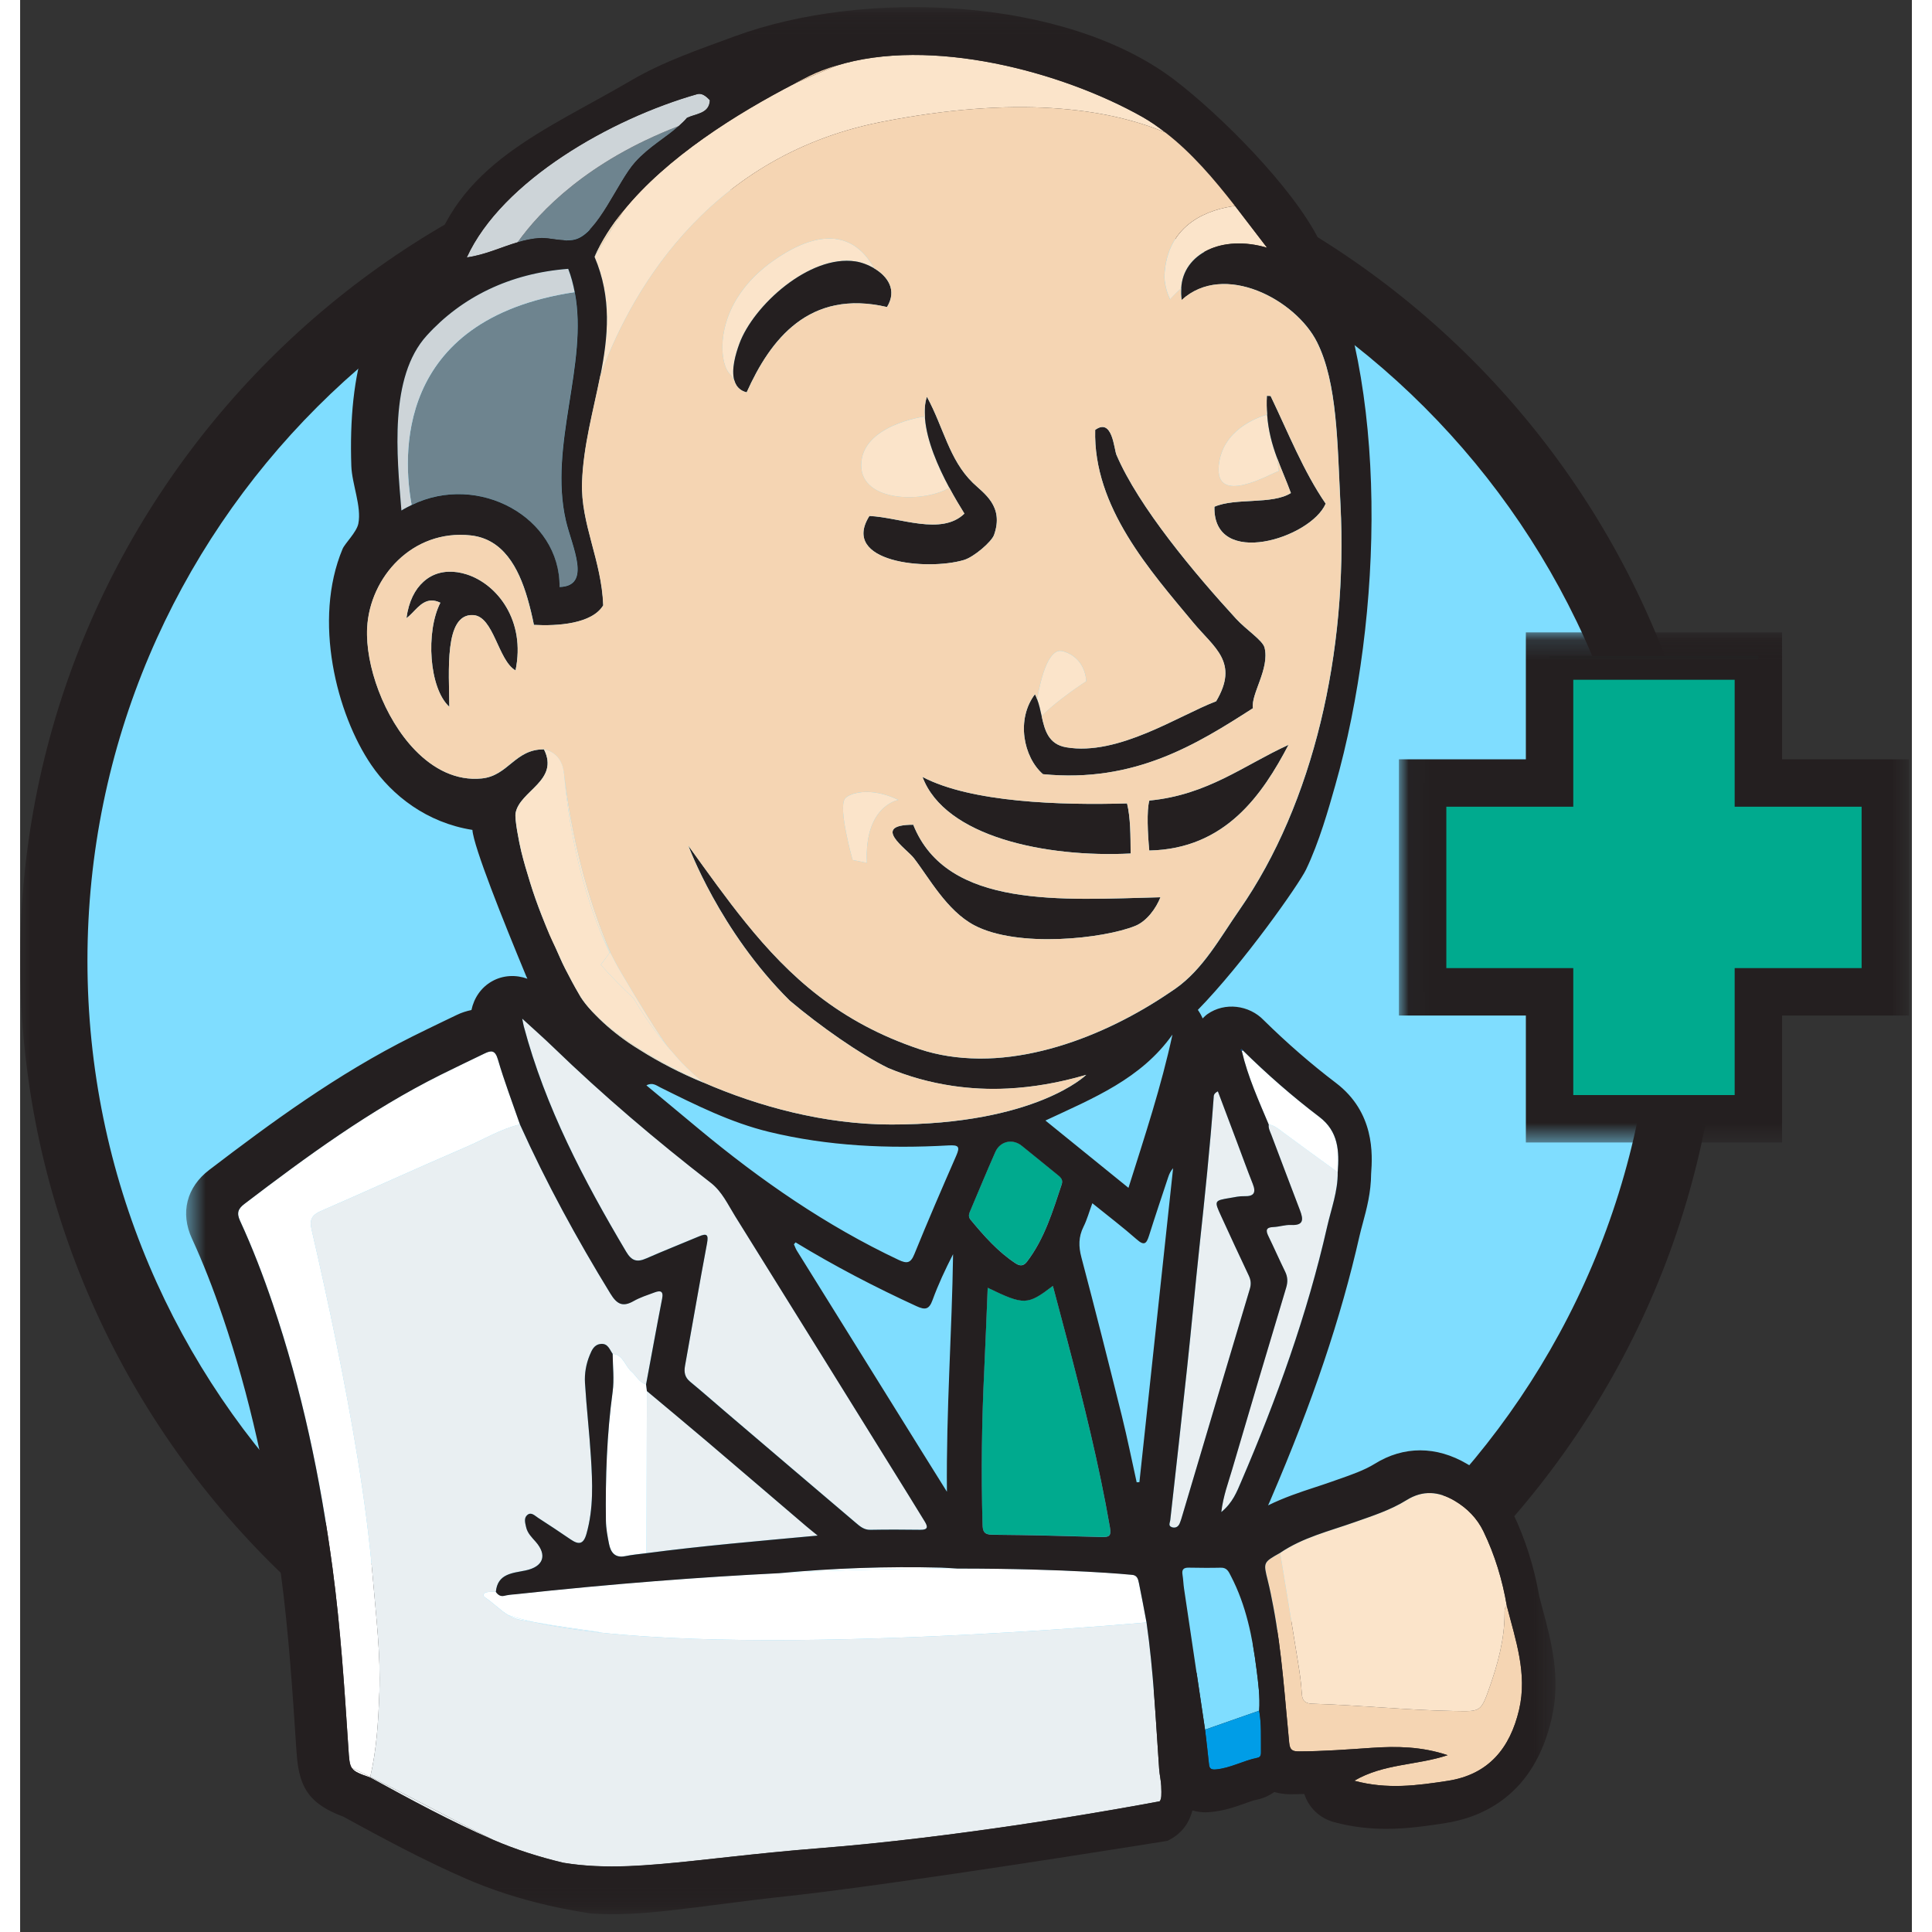 <svg xmlns="http://www.w3.org/2000/svg" xmlns:xlink="http://www.w3.org/1999/xlink" width="96" height="96" viewBox="0 0 94 96"><rect x="0" y="0" width="94" height="96" fill="#333333" stroke="none"/><mask id="a" fill="#fff"><path fill="#fff" fill-rule="evenodd" d="m0 .061h84.529v84.53h-84.529z"/></mask><mask id="b" fill="#fff"><path fill="#fff" fill-rule="evenodd" d="m.526.122h68.044v94.761h-68.044z"/></mask><mask id="c" fill="#fff"><path fill="#fff" fill-rule="evenodd" d="m.025.122h25.347v25.347h-25.347z"/></mask><g fill="none" fill-rule="evenodd"><path fill="#7fddff" d="m82.857 47.734c0 22.418-18.174 40.592-40.593 40.592-22.418 0-40.592-18.174-40.592-40.592 0-22.418 18.174-40.592 40.592-40.592 22.419 0 40.593 18.174 40.593 40.592"/><path fill="#241f20" d="m42.265 3.406c-21.461 0-38.92 17.46-38.92 38.92s17.459 38.919 38.92 38.919c21.46 0 38.919-17.459 38.919-38.919s-17.459-38.92-38.919-38.92m0 81.184c-23.305 0-42.265-18.96-42.265-42.264 0-23.305 18.96-42.265 42.265-42.265 23.305 0 42.264 18.96 42.264 42.265 0 23.304-18.959 42.264-42.264 42.264" mask="url(#a)" transform="translate(0 5.408)"/><path fill="#fefefe" d="m46.569 77.935c-.268-.015-.536-.04-.805-.046-2.693-.07-5.38.029-8.06.277 3.438-.171 6.401-.231 8.866-.231"/><path fill="#e9eff2" d="m25.55 80.605c.94.213 2.022.382 3.211.511-.001-.007-.002-.013-.002-.019-1.071-.161-2.145-.303-3.209-.492"/><path fill="#e9eff2" d="m17.395 88.321c2.001 1.094 4.002 2.183 6.099 3.092-2.137-1.058-4.214-2.199-6.093-3.121-.003.01-.004.02-.006.03"/><path fill="#e9eff2" d="m44.137 74.276c-2.868-4.617-5.732-9.237-8.608-13.849-.363-.581-.648-1.224-1.212-1.662-2.727-2.113-5.352-4.342-7.832-6.741-.463-.449-.949-.876-1.536-1.414.047.234.058.31.078.383 1.072 4.017 2.983 7.651 5.088 11.201.277.466.546.529 1.003.328.865-.38 1.745-.726 2.616-1.092.38-.16.481-.098.398.343-.382 2.027-.727 4.059-1.094 6.088-.057.317-.013.569.254.788.578.475 1.138.971 1.707 1.457 2.173 1.852 4.345 3.706 6.522 5.553.205.174.41.357.724.351.828-.016 1.656-.014 2.485-.002.401.006.375-.163.212-.425-.27-.435-.535-.873-.805-1.308"/><path fill="#fff" d="m17.395 88.321c.002-.01.003-.02.006-.03-.31-.151-.613-.296-.911-.434.132.188.383.281.905.464"/><path fill="#fff" d="m17.852 84.121c.069-1.904-.163-3.799-.324-5.697-.17-1.993-.432-3.971-.752-5.941-.624-3.828-1.422-7.624-2.295-11.403-.112-.483.029-.713.467-.904 2.415-1.054 4.813-2.147 7.233-3.191.882-.379 1.711-.89 2.657-1.114-.372-1.077-.778-2.144-1.099-3.238-.135-.456-.323-.453-.658-.291-.726.351-1.456.697-2.177 1.057-3.509 1.751-6.655 4.053-9.759 6.42-.305.232-.4.44-.218.835.618 1.341 1.147 2.719 1.622 4.118 1.453 4.277 2.373 8.672 2.974 13.144.397 2.966.592 5.945.787 8.925.036.552.049.829.178 1.014.297.139.601.283.911.434.32-1.371.401-2.773.451-4.169"/><path fill="#00aa8e" d="m52.008 66.502c-.226-.861-.455-1.721-.692-2.612-1.264.964-1.421.967-3.24.093-.057 1.369-.103 2.685-.168 4.002-.126 2.579-.161 5.16-.089 7.742.01.346.063.525.485.528 1.812.014 3.624.061 5.436.114.392.011.482-.067.409-.489-.55-3.165-1.33-6.274-2.142-9.377"/><path fill="#7fddff" d="m46.127 56.91c-3.001.169-5.987.038-8.921-.674-1.904-.463-3.647-1.338-5.39-2.203-.202-.101-.395-.271-.698-.107.887.739 1.76 1.466 2.633 2.191 3.056 2.536 6.3 4.782 9.902 6.483.408.193.595.168.779-.285.667-1.64 1.369-3.263 2.077-4.885.2-.454.136-.549-.382-.52"/><path fill="#f5d5b3" d="m73.762 80.176c-.001 1.275-.333 2.488-.749 3.675-.434 1.239-.458 1.188-1.746 1.168-2.357-.039-4.702-.295-7.058-.362-.384-.012-.506-.164-.526-.534-.026-.507-.103-1.012-.183-1.514-.291-1.817-.592-3.633-.89-5.449-.843.474-.838.476-.619 1.355.11.439.198.884.282 1.328.422 2.232.566 4.497.787 6.752.037.377.17.432.502.431 1.205-.006 2.404-.096 3.605-.178 1.24-.084 2.47-.067 3.768.365-1.552.516-3.168.409-4.641 1.27 1.64.444 3.137.236 4.635.007 2.05-.313 3.107-1.634 3.555-3.538.421-1.784-.176-3.465-.61-5.157-.126.101-.112.244-.112.381"/><path fill="#7fddff" d="m44.531 64.894c-2.059-.946-4.065-1.99-6.002-3.168-.027.032-.054.063-.082.094.049.107.086.219.148.318 2.057 3.309 4.116 6.619 6.175 9.928.395.635.792 1.267 1.281 2.051-.041-4.064.25-7.929.305-11.804-.388.754-.738 1.505-1.02 2.278-.173.474-.365.504-.805.302"/><path fill="#e9eff2" d="m39.63 76.298c-.269-.221-.422-.34-.571-.467-1.645-1.403-3.285-2.812-4.934-4.213-.988-.84-1.986-1.667-2.98-2.5-.008 2.685-.015 5.37-.022 8.054 2.767-.366 5.549-.599 8.507-.874"/><path fill="#e9eff2" d="m61.105 64.046c.075-.251.052-.446-.056-.672-.465-.979-.916-1.964-1.37-2.949-.352-.767-.35-.77.446-.903.232-.039.469-.095.7-.086.48.015.601-.169.427-.61-.268-.677-.516-1.363-.773-2.046-.317-.843-.635-1.686-.962-2.556-.217.112-.203.218-.209.313-.181 2.47-.44 4.934-.705 7.397-.216 2.012-.401 4.029-.616 6.042-.269 2.52-.557 5.041-.836 7.56-.014.128-.118.284.083.346.173.055.313-.018.384-.186.06-.145.104-.297.149-.449 1.111-3.735 2.218-7.471 3.338-11.203"/><path fill="#7fddff" d="m57.05 58.486c-.321.969-.647 1.938-.955 2.912-.122.386-.231.519-.607.186-.697-.616-1.441-1.18-2.208-1.8-.162.439-.266.82-.439 1.168-.252.503-.249.979-.105 1.521.694 2.622 1.357 5.25 2.011 7.882.271 1.092.492 2.195.735 3.295.046-.002.092-.005.137-.007.558-5.2 1.116-10.4 1.674-15.6-.123.136-.191.286-.243.443"/><path fill="#e9eff2" d="m62.039 55.875c-.023.186.066.341.129.507.476 1.249.941 2.502 1.421 3.749.175.452.202.768-.444.735-.288-.014-.582.093-.874.102-.365.013-.391.159-.25.448.284.585.545 1.18.831 1.762.129.264.141.508.055.795-.904 3.01-1.802 6.022-2.684 9.039-.192.654-.441 1.3-.541 2.119.57-.468.771-1.007.991-1.517 1.763-4.105 3.278-8.296 4.269-12.662.204-.897.536-1.769.525-2.709-.94-.684-1.882-1.363-2.816-2.056-.19-.14-.368-.286-.612-.313"/><path fill="#7fddff" d="m61.437 82.946c-.202-1.603-.516-3.179-1.271-4.632-.108-.208-.193-.425-.5-.417-.531.014-1.063.007-1.594-.002-.253-.005-.358.086-.313.348.04.232.043.47.079.703.344 2.333.694 4.666 1.042 6.999.896-.314 1.793-.628 2.69-.942.047-.692-.046-1.376-.132-2.057"/><path fill="#00aa8e" d="m49.468 62.773c.221.145.401.124.562-.087.878-1.152 1.283-2.515 1.73-3.857.076-.25-.096-.365-.25-.49-.582-.472-1.16-.946-1.745-1.414-.456-.365-1.069-.23-1.306.308-.422.954-.82 1.919-1.227 2.879-.069.162-.15.315-.004.492.667.806 1.354 1.588 2.24 2.169"/><path fill="#7fddff" d="m50.946 55.671c1.406 1.141 2.738 2.22 4.127 3.346.812-2.575 1.632-5.042 2.185-7.617-1.558 2.204-3.934 3.16-6.311 4.271"/><path fill="#fff" d="m30.377 68.149c-.081-.07-.147-.157-.207-.249-.051-.076-.098-.153-.15-.229-.133-.199-.286-.375-.577-.403.004.628.082 1.267-.002 1.883-.288 2.125-.361 4.257-.333 6.397.005.398.077.78.154 1.163.085.424.298.715.813.607.344-.071.698-.099 1.047-.147.008-2.684.015-5.369.022-8.054-.014-.108-.028-.218-.042-.327-.348-.097-.483-.431-.725-.641"/><path fill="#e9eff2" d="m30.021 67.672c-.133-.199-.286-.375-.578-.403.29.028.445.204.578.403"/><path fill="#e9eff2" d="m30.021 67.672c.05.075.098.152.149.229-.05-.076-.098-.153-.149-.229"/><path fill="#fff" d="m62.651 56.189c.934.693 1.876 1.372 2.816 2.056.082-1.043.038-2.028-.911-2.747-1.341-1.018-2.607-2.127-3.807-3.309-.014.014-.029.029-.044.043.297 1.268.834 2.45 1.335 3.643.244.027.422.173.612.313"/><path fill="#fff" d="m24.761 80.468c.26.057.526.09.788.137-.466-.106-.901-.221-1.291-.349.158.095.322.174.503.212"/><path fill="#009de7" d="m58.879 85.946c.064.546.134 1.092.186 1.639.021.22.037.363.336.339.738-.063 1.381-.444 2.094-.584.172-.034.165-.198.163-.337-.007-.668.029-1.337-.089-2.001-.897.315-1.793.629-2.69.943"/><path fill="#003676" d="m60.748 52.188c-.022-.021-.06-.065-.065-.061-.066.045-.018.075.021.105.014-.015.029-.029.043-.044"/><path fill="#fbe4ca" d="m72.716 76.099c-.313-.652-.812-1.16-1.438-1.529-.786-.462-1.566-.541-2.386-.03-.804.5-1.708.786-2.598 1.101-1.254.444-2.562.757-3.684 1.52.298 1.815.599 3.631.89 5.449.08.503.157 1.007.183 1.513.019.37.142.523.526.534 2.356.067 4.7.324 7.058.362 1.288.021 1.312.071 1.746-1.168.416-1.186.748-2.399.749-3.674 0-.137-.014-.28.112-.381-.217-1.285-.592-2.524-1.158-3.697"/><path fill="#6e848f" d="m19.454 25.089c3.318-1.621 7.387.623 7.346 4.077 1.621-.043.606-2.025.313-3.301-.862-3.754 1.128-7.798.441-11.349-9.024 1.357-8.521 8.295-8.1 10.573"/><path fill="#6e848f" d="m24.724 12.037c.344-.101.7-.183 1.093-.209.504-.033 1.165.212 1.745.068 1.156-.286 2.13-2.877 3.002-3.841.697-.774 1.502-1.194 2.158-1.791-4.527 1.744-6.893 4.227-7.997 5.773"/><path fill="#cdd4d8" d="m32.721 6.264c.142-.13.286-.257.412-.41.449-.216 1.112-.202 1.137-.876-.194-.208-.399-.367-.632-.301-4.252 1.206-9.701 4.295-11.448 8.115.954-.139 1.706-.514 2.533-.755 1.104-1.545 3.471-4.028 7.997-5.773"/><path fill="#cdd4d8" d="m19.454 25.089c-.422-2.277-.924-9.216 8.1-10.573-.076-.393-.176-.781-.324-1.16-2.907.22-5.297 1.408-7.029 3.315-1.878 2.067-1.485 5.939-1.258 8.694.168-.105.34-.191.511-.276"/><path fill="#fbe4ca" d="m52.974 33.85s0-1.16-1.16-1.491c-.677-.194-1.071 1.191-1.282 2.38.1.257.164.547.228.843.75-.779 2.215-1.731 2.215-1.731"/><path fill="#fbe4ca" d="m59.56 23.117c-.216 2.064 2.558.425 2.985.285l-.102-.677c-.235-.639-.423-1.321-.481-2.123-.515.148-2.219.764-2.402 2.516"/><path fill="#fbe4ca" d="m41.792 23.117c0 1.891 3.203 1.855 4.377 1.116-.573-1.062-1.119-2.338-1.206-3.427l-.044-.105s-3.127.426-3.127 2.416"/><path fill="#fbe4ca" d="m42.787 6.06c6.661-1.316 11.219-.699 14.124.526-.368-.284-.744-.549-1.142-.774-4.009-2.263-10.536-4.004-15.218-2.549l-2.042.875c-2.909 1.505-6.391 3.676-8.545 6.348l-1.425 2.276c.865 2.028.675 3.965.286 5.917 1.348-3.728 5.045-10.855 13.961-12.619"/><path fill="#fbe4ca" d="m56.86 13.736s0 .568.284 1.137c0 0 .207-.234.549-.554.084-1.705 2.016-2.68 4.268-2.01-.518-.668-1.046-1.375-1.592-2.077-1.196.158-3.406.811-3.509 3.503"/><path fill="#fbe4ca" d="m35.489 18.911c-.165-.552.068-1.339.245-1.822.694-1.906 3.488-4.445 5.771-4.101.302.045.633.17.931.345-.697-1.263-2.11-2.359-4.908-.45-3.127 2.133-2.843 5.118-2.274 5.686.1.1.173.22.235.342"/><path fill="#fbe4ca" d="m40.986 39.682c-.355.473.38 3.051.38 3.051l.711.143c-.142-2.845 1.564-3.129 1.564-3.129-1.439-.692-2.467-.314-2.655-.065"/><path fill="#fff" d="m55.593 78.662c-.042-.204-.083-.416-.392-.419 0 0-3.011-.308-8.632-.308-2.465 0-5.428.06-8.866.231-3.809.19-8.192.516-13.111 1.049-.186.013-.371.035-.556.078-.164.039-.305-.054-.399-.199-.156.007-.318-.009-.468.026-.14.031-.204.164-.068.255.398.265.751.638 1.157.881.389.128.825.243 1.291.349 1.064.189 2.138.33 3.209.491 0 .007.001.014.002.02.375.041.761.078 1.156.111 5.896.502 13.788.209 19.34-.122.69-.041 1.343-.082 1.951-.123.437-.029.85-.057 1.238-.086 2.164-.154 3.525-.28 3.525-.28-.124-.651-.241-1.305-.377-1.955"/><path fill="#e9eff2" d="m56.702 88.768c-.012-.293-.085-.583-.105-.876-.169-2.429-.279-4.862-.627-7.275 0 0-1.361.125-3.525.28-.388.028-.801.056-1.238.086-.61.041-1.262.082-1.951.123-5.552.33-13.444.622-19.34.122-.395-.034-.78-.071-1.156-.112-1.19-.129-2.271-.298-3.211-.511-.262-.047-.529-.08-.789-.136-.179-.04-.344-.119-.502-.212-.405-.243-.758-.616-1.157-.881-.138-.092-.072-.225.067-.256.15-.034.313-.018.469-.025.086-.914.832-.93 1.473-1.064.885-.184 1.099-.751.506-1.427-.196-.223-.408-.424-.476-.729-.048-.215-.123-.454.068-.608.193-.153.367.045.522.145.545.351 1.086.711 1.621 1.076.4.273.638.255.788-.28.356-1.256.301-2.531.222-3.805-.076-1.231-.221-2.46-.296-3.691-.028-.465.054-.941.237-1.381.103-.251.217-.524.549-.556.357-.035.436.278.589.493.291.028.445.204.578.403.05.075.098.152.149.229.062.092.127.178.207.249.243.21.377.544.726.641.264-1.423.522-2.846.8-4.267.078-.4-.107-.409-.384-.306-.35.129-.712.245-1.033.427-.542.31-.83.159-1.153-.367-1.664-2.714-3.187-5.503-4.495-8.406-.946.224-1.776.734-2.657 1.114-2.419 1.044-4.818 2.137-7.233 3.19-.438.192-.579.422-.467.905.873 3.779 1.671 7.574 2.295 11.402.32 1.97.583 3.949.752 5.941.161 1.898.394 3.794.324 5.698-.05 1.396-.131 2.798-.451 4.169 1.879.922 3.957 2.064 6.093 3.121 1.138.494 2.305.859 3.495 1.145 1.041.172 2.103.212 3.258.168.479-.019.981-.054 1.499-.097 2.157-.179 4.683-.533 7.981-.793 3.339-.263 6.782-.704 9.688-1.131.844-.124 1.64-.247 2.375-.364.437-.069.852-.138 1.24-.202 2.189-.364 3.595-.633 3.595-.633.096-.123.094-.331.077-.737"/><path fill="#fbe4ca" d="m29.323 47.301c-1.818-4.19-2.223-8.347-2.312-8.976.005.04.012.095.018.158.003.03.008.069.011.104.006.052.013.109.018.173.007.066.014.141.023.219.005.042.01.089.014.134.008.071.016.149.026.228.006.05.012.101.018.153.01.081.02.169.033.257.007.059.014.117.022.178.014.1.029.207.044.315.009.053.015.105.024.161.022.15.047.306.074.468.003.019.006.039.01.058.03.183.065.372.101.567.01.054.022.112.033.166.028.142.056.286.088.432.015.077.034.156.05.233.03.132.06.266.092.402.02.087.042.175.064.262.033.132.067.266.102.401.024.093.049.186.075.279.038.139.078.278.119.419.027.093.054.185.083.279.045.15.095.301.145.453.028.086.055.173.085.259.064.187.132.377.202.567.019.053.037.104.057.157.006.016.014.032.018.048.19.498.414.981.655 1.455z"/><path fill="#241f20" d="m66.766 84.721c-.448 1.904-1.506 3.225-3.555 3.538-1.498.23-2.996.437-4.635-.007 1.473-.861 3.088-.754 4.64-1.27-1.296-.432-2.526-.449-3.767-.365-1.201.082-2.401.173-3.606.177-.332.001-.464-.053-.502-.43-.221-2.255-.365-4.52-.786-6.752-.084-.445-.172-.889-.282-1.328-.219-.88-.225-.882.618-1.355 1.122-.763 2.431-1.076 3.684-1.519.889-.314 1.794-.601 2.598-1.102.821-.511 1.601-.432 2.387.03.625.368 1.124.878 1.437 1.529.565 1.173.94 2.412 1.158 3.697.435 1.692 1.03 3.371.61 5.157m-12.988 2.388c-.713.139-1.356.521-2.094.583-.298.024-.314-.119-.335-.339-.053-.547-.123-1.092-.187-1.639-.347-2.333-.696-4.666-1.042-7-.035-.232-.04-.471-.078-.702-.044-.263.06-.353.313-.348.531.009 1.063.015 1.593.002.308-.009.392.208.5.417.756 1.453 1.071 3.029 1.272 4.632.085.682.179 1.366.131 2.057.118.663.082 1.332.09 2.0.002.14.008.303-.164.338m-4.261-11.456c-.2-.064-.096-.219-.083-.347.281-2.52.567-5.039.836-7.56.216-2.013.4-4.029.616-6.042.265-2.464.525-4.927.705-7.397.007-.095-.007-.201.209-.312.328.869.644 1.712.962 2.555.257.683.504 1.369.773 2.046.175.441.054.625-.426.61-.232-.009-.469.047-.7.086-.797.133-.798.136-.446.903.453.985.904 1.97 1.37 2.949.108.227.13.422.055.672-1.12 3.732-2.227 7.468-3.338 11.203-.044.152-.088.304-.149.449-.07.168-.211.241-.384.187m-1.615-2.241c-.045.002-.091.005-.136.007-.244-1.099-.465-2.203-.736-3.295-.654-2.63-1.318-5.26-2.011-7.882-.143-.541-.146-1.018.105-1.521.174-.347.277-.729.439-1.168.767.621 1.511 1.185 2.209 1.8.375.333.484.2.607-.186.307-.974.633-1.943.954-2.911.052-.157.12-.308.243-.443-.558 5.199-1.115 10.4-1.674 15.599m1.006 15.862s-1.406.269-3.595.633c-.39.064-.804.132-1.24.202-.736.117-1.531.239-2.375.364-2.906.427-6.349.868-9.688 1.131-3.298.259-5.824.613-7.981.793-.518.043-1.02.078-1.499.097-1.157.044-2.218.005-3.258-.168-1.189-.286-2.356-.651-3.495-1.145-2.097-.909-4.099-1.998-6.099-3.092-.522-.183-.773-.276-.905-.464-.129-.186-.143-.463-.178-1.014-.195-2.981-.39-5.96-.787-8.925-.601-4.474-1.521-8.867-2.974-13.144-.476-1.399-1.004-2.778-1.622-4.118-.182-.396-.087-.604.218-.836 3.104-2.367 6.25-4.669 9.759-6.419.722-.36 1.451-.706 2.177-1.058.335-.162.523-.165.658.292.32 1.094.726 2.16 1.099 3.238 1.308 2.903 2.831 5.692 4.495 8.406.323.526.611.676 1.153.367.321-.182.683-.298 1.033-.427.277-.103.461-.095.383.306-.277 1.421-.534 2.846-.799 4.267.014.109.028.219.042.327.994.833 1.992 1.661 2.981 2.501 1.648 1.401 3.288 2.809 4.933 4.212.149.127.302.247.571.467-2.957.275-5.739.509-8.507.875-.349.046-.702.074-1.047.146-.516.108-.729-.182-.814-.607-.076-.382-.15-.765-.154-1.163-.027-2.14.044-4.272.334-6.397.083-.616.006-1.255.001-1.883-.154-.215-.232-.528-.589-.493-.332.032-.446.305-.55.556-.182.44-.264.916-.236 1.381.075 1.232.219 2.461.295 3.691.08 1.274.135 2.549-.221 3.806-.15.533-.388.552-.788.279-.536-.366-1.076-.725-1.621-1.076-.155-.099-.329-.298-.523-.145-.19.153-.116.393-.068.608.068.305.28.506.476.729.592.675.377 1.242-.507 1.427-.64.134-1.387.15-1.472 1.064.094.144.234.237.399.199.184-.043.368-.067.556-.078 4.917-.534 9.302-.86 13.111-1.049 2.68-.248 5.366-.348 8.06-.277.268.007.536.031.805.046 5.62 0 8.631.308 8.631.308.309.003.35.215.393.419.135.649.253 1.303.377 1.955.347 2.413.458 4.846.627 7.275.02.293.094.583.105.876.015.406.019.614-.077.737m-30.141-37.481c2.481 2.4 5.106 4.628 7.832 6.742.564.438.85 1.081 1.212 1.661 2.876 4.612 5.74 9.232 8.608 13.85.27.435.535.873.805 1.308.163.262.189.43-.212.425-.829-.012-1.657-.014-2.485.001-.314.006-.519-.177-.724-.351-2.177-1.847-4.348-3.701-6.522-5.553-.568-.485-1.13-.981-1.707-1.456-.266-.219-.311-.472-.254-.789.367-2.029.712-4.062 1.094-6.088.083-.442-.018-.504-.398-.344-.871.367-1.751.713-2.616 1.093-.457.201-.726.138-1.003-.329-2.106-3.549-4.017-7.183-5.088-11.2-.019-.073-.031-.149-.078-.384.586.539 1.073.965 1.536 1.414m17.949 10.289c-.184.453-.371.477-.779.286-3.604-1.701-6.847-3.948-9.902-6.484-.874-.723-1.746-1.451-2.634-2.19.303-.164.497.006.698.106 1.744.866 3.487 1.741 5.391 2.204 2.934.712 5.921.843 8.921.674.518-.03.581.066.382.52-.709 1.621-1.411 3.245-2.077 4.884m-5.903-.587c1.937 1.178 3.941 2.221 6.002 3.168.441.203.632.172.805-.302.282-.774.632-1.523 1.02-2.278-.055 3.875-.345 7.74-.306 11.804-.488-.783-.885-1.416-1.28-2.051-2.059-3.309-4.119-6.619-6.176-9.928-.061-.099-.098-.211-.147-.317.027-.032.055-.063.082-.095m12.416-6.055c2.378-1.112 4.753-2.067 6.312-4.271-.554 2.575-1.374 5.041-2.186 7.616-1.388-1.126-2.72-2.205-4.127-3.345m-3.718 4.933c-.146-.177-.065-.33.004-.492.407-.961.805-1.925 1.227-2.879.238-.537.851-.673 1.306-.309.585.469 1.163.943 1.745 1.415.153.125.326.24.251.49-.448 1.343-.852 2.706-1.73 3.857-.161.211-.34.232-.562.087-.885-.582-1.573-1.363-2.24-2.169m.681 7.38c.065-1.317.11-2.633.168-4.002 1.818.875 1.975.871 3.239-.093.236.891.466 1.751.692 2.612.812 3.103 1.593 6.212 2.142 9.377.073.422-.017.5-.409.489-1.811-.053-3.624-.1-5.436-.114-.422-.003-.476-.181-.485-.528-.072-2.582-.038-5.162.09-7.742m-23.001-25.643c-.126-.529-.344-1.654-.291-1.942.204-1.117 2.193-1.607 1.411-3.168-1.443-.013-1.768 1.315-3.092 1.445-1.267.125-2.394-.465-3.307-1.404-1.556-1.603-2.483-4.228-2.384-6.085.131-2.506 2.249-4.903 5.146-4.587 1.596.175 2.367 1.575 2.819 3.124.127.437.234.885.321 1.322 1.181.064 2.885-.05 3.444-.971-.08-2.247-1.124-4.048-1.052-6.114.064-1.82.561-3.558.904-5.285.389-1.951.58-3.889-.286-5.917.35-.794.84-1.552 1.424-2.276 2.155-2.672 5.636-4.843 8.545-6.348.232-.121.461-.236.684-.349.429-.213.887-.38 1.358-.526 4.682-1.455 11.209.286 15.219 2.549.397.225.774.49 1.141.774 1.294.997 2.415 2.309 3.457 3.647.546.702 1.074 1.408 1.592 2.076-2.252-.668-4.184.306-4.268 2.011-.009.189-.013.38.026.586 2.094-1.919 5.671-.021 6.728 2.101 1.012 2.029 1.005 5.033 1.16 8.049.376 7.312-1.338 14.857-5.012 20.142-.983 1.411-1.807 2.954-3.189 3.925-.09.064-.185.124-.277.188-.8.543-1.688 1.069-2.639 1.536-1.866.916-3.958 1.595-6.045 1.728-.242.014-.483.022-.724.022-.035 0-.068-.001-.103-.001-.995-.011-1.983-.149-2.935-.468-3.973-1.333-6.442-3.58-8.632-6.289-.967-1.195-1.881-2.48-2.845-3.818 0 0 1.549 4.242 5.04 7.701 1.524 1.284 3.497 2.665 4.885 3.344.99.418 2.065.723 3.221.893.864.126 1.772.177 2.732.128 1.219-.062 2.514-.275 3.891-.68 0 0-2.494 2.468-9.683 2.468-3.313 0-6.612-.898-9.329-2.084-.011-.005-.02-.009-.031-.014.004.004.008.008.013.011 0 .001 0 .001.001.001-.001 0-.001 0-.001-.001-1.097-.449-2.193-1.012-3.174-1.635-.175-.11-.353-.219-.519-.335-.628-.432-1.178-.891-1.637-1.363-.133-.13-.249-.257-.357-.382-.014-.017-.031-.034-.044-.051-.181-.215-.338-.423-.436-.614-.24-.406-.467-.836-.691-1.271-.002-.003-.004-.007-.006-.011-.003-.008-.008-.014-.012-.022-.165-.322-.307-.67-.46-1.006-.489-1.06-.93-2.141-1.271-3.258-.004-.014-.007-.026-.011-.04-.002-.005-.004-.011-.006-.016-.155-.495-.298-.982-.41-1.442m-4.708-25.671c1.732-1.908 4.122-3.095 7.029-3.316.149.38.248.768.324 1.161.687 3.551-1.303 7.595-.441 11.348.293 1.276 1.308 3.257-.313 3.301.041-3.453-4.028-5.698-7.346-4.077-.173.085-.344.171-.512.277-.227-2.756-.62-6.628 1.259-8.694m13.438-11.994c.232-.066.438.093.633.301-.026.674-.69.659-1.138.876-.125.153-.269.28-.412.41-.656.597-1.46 1.019-2.158 1.791-.872.964-1.846 3.555-3.002 3.841-.58.144-1.24-.101-1.745-.068-.393.026-.749.108-1.093.209-.827.241-1.579.616-2.533.754 1.747-3.82 7.196-6.908 11.448-8.114m27.045 47.45c.005-.004.042.04.065.061-.014.015-.029.029-.043.044.014-.015.03-.029.044-.044 1.2 1.183 2.465 2.291 3.806 3.309.948.72.993 1.703.911 2.747.013.939-.321 1.811-.525 2.708-.991 4.367-2.506 8.557-4.269 12.662-.219.51-.421 1.049-.991 1.517.1-.818.35-1.464.541-2.119.883-3.017 1.781-6.029 2.685-9.039.085-.286.073-.531-.056-.794-.286-.584-.547-1.179-.831-1.762-.14-.288-.115-.436.25-.448.292-.011.586-.117.874-.103.646.033.618-.283.445-.734-.48-1.247-.946-2.5-1.422-3.749-.064-.166-.152-.321-.129-.508-.501-1.193-1.038-2.374-1.334-3.642-.04-.03-.087-.059-.021-.105m14.958 27.799-.155-.584c-.259-1.484-.703-2.885-1.321-4.168-.484-1.004-1.27-1.847-2.274-2.437-1.523-.898-3.152-.899-4.588-.004-.51.318-1.168.547-1.864.79l-.321.113c-.265.094-.533.181-.803.27-.726.237-1.52.503-2.309.891.037-.082.077-.172.109-.245l.042-.101c2.071-4.82 3.466-8.96 4.389-13.03.049-.216.108-.432.166-.648.192-.714.408-1.519.413-2.451.074-.969.177-3.054-1.752-4.519-1.221-.927-2.433-1.981-3.58-3.11-.727-.761-1.943-.912-2.803-.304-.089.062-.16.139-.237.212-.062-.151-.144-.29-.237-.424 2.261-2.312 5.022-6.237 5.374-6.97.657-1.367 1.127-3.039 1.45-4.177 2.411-8.475 2.656-20.117-.79-27.084-1.305-2.639-4.953-6.283-7.235-8.009-5.382-4.072-15.332-4.521-21.818-2.134-1.808.665-3.557 1.261-5.145 2.193-4.248 2.494-8.757 4.163-10.017 9.182-3.103 1.39-4.039 5.361-3.883 9.971.031.898.518 2.022.349 2.866-.086.43-.667.979-.784 1.258-1.486 3.547-.294 8.21 1.424 10.729 1.039 1.523 2.76 2.874 5.028 3.232.055.828 1.534 4.524 2.679 7.283.015.039.038.073.054.112-.57-.206-1.212-.183-1.761.128-.547.308-.897.838-1.02 1.427-.239.051-.482.123-.729.244l-.638.306c-.523.253-1.046.504-1.564.763-3.741 1.866-7.04 4.298-10.096 6.63-1.129.86-1.451 2.138-.86 3.417.536 1.162 1.04 2.441 1.539 3.911 1.301 3.832 2.244 8 2.879 12.744.374 2.791.569 5.673.758 8.566.006.095.013.188.019.283.079 1.221.346 1.958 1.001 2.5.332.276.756.504 1.321.715 1.859 1.016 3.953 2.154 6.132 3.099 1.076.467 2.207.845 3.4 1.154.878.228 1.795.413 2.755.558 1.214.093 2.491.013 3.929-.146 1.643-.18 3.496-.458 5.746-.7 2.823-.304 7.506-.984 11.516-1.593.831-.126 1.633-.249 2.384-.366 2.941-.455 5.093-.803 5.093-.803.652-.318 1.055-.808 1.239-1.508.212.055.429.091.645.091.074 0 .147-.004.218-.01.699-.058 1.276-.264 1.74-.429.194-.069.386-.146.589-.186.304-.06.604-.192.876-.382.243.065.498.109.775.109.226 0 .479-.007.717-.013.219.674.765 1.206 1.466 1.395.919.25 1.794.337 2.612.337 1.07 0 2.045-.15 2.901-.28 1.935-.297 4.426-1.431 5.301-5.152.487-2.067-.009-3.898-.445-5.513" mask="url(#b)" transform="translate(7.717 .232)"/><path fill="#241f20" d="m35.598 19.153c.105.159.261.285.503.342 1.175-2.617 3.099-5.141 6.974-4.238.515-.846.031-1.531-.639-1.924-.297-.176-.628-.3-.93-.345-2.284-.343-5.079 2.195-5.771 4.101-.177.483-.411 1.27-.245 1.822.026.087.06.169.108.242"/><path fill="#241f20" d="m64.872 25.027c-1.104-1.606-1.863-3.532-2.737-5.352-.061-.002-.123-.005-.184-.007-.019.333-.011.638.012.932.058.803.246 1.484.481 2.123.223.603.48 1.172.7 1.776-.932.587-2.747.222-3.799.681-.075 3.094 4.787 1.569 5.527-.153"/><path fill="#241f20" d="m42.201 25.638c-1.457 2.302 2.845 2.735 4.691 2.19.505-.15 1.38-.907 1.501-1.246.512-1.442-.522-2.073-1.053-2.591-1.181-1.151-1.451-2.751-2.282-4.274-.113.322-.125.697-.094 1.089.088 1.09.633 2.365 1.206 3.428.264.49.53.934.751 1.288-1.141 1.108-3.193.188-4.72.117"/><path fill="#241f20" d="m61.257 35.193c-.111-.701.842-1.962.578-3.014-.093-.363-.916-.887-1.417-1.435-2.039-2.223-4.833-5.545-5.942-8.144-.123-.286-.198-1.86-1.057-1.237-.103 3.836 2.748 7.013 4.874 9.574 1.038 1.251 2.29 1.965 1.137 3.909-1.859.707-4.866 2.73-7.45 2.288-.883-.151-1.069-.849-1.221-1.553-.064-.295-.127-.586-.228-.843-.032-.083-.063-.168-.105-.241-.945 1.243-.575 3.127.398 3.972 4.554.45 7.653-1.49 10.433-3.276"/><path fill="#241f20" d="m22.189 28.541c-.613-.197-1.242-.188-1.769.095-.137.072-.264.167-.385.276-.415.374-.723.961-.839 1.8.099-.065.195-.158.291-.257.357-.365.731-.831 1.395-.506-.74 1.444-.562 4.257.444 5.169-.006-1.712-.273-4.643 1.189-4.554 1.022.062 1.23 2.252 2.101 2.749.515-2.477-.906-4.285-2.427-4.772"/><path fill="#241f20" d="m56.107 42.263c3.797-.079 5.626-2.792 6.92-5.253-2.221 1.013-4.014 2.491-6.916 2.769-.141.478-.081 1.689-.004 2.484"/><path fill="#241f20" d="m55.18 42.411c-.007-.879-.002-1.77-.179-2.491-3.291.096-7.741-.041-10.162-1.314 1.109 2.969 6.111 4.016 10.341 3.804"/><path fill="#241f20" d="m44.379 40.981c-2.138.002-.335 1.191.027 1.657.75.965 1.63 2.609 3 3.337 2.159 1.147 6.448.667 8.003.034.576-.233 1.039-.878 1.252-1.424-4.853.116-10.608.599-12.282-3.604"/><path fill="#f5d5b3" d="m24.616 33.313c-.871-.498-1.078-2.687-2.101-2.75-1.462-.088-1.195 2.843-1.189 4.555-1.007-.912-1.184-3.725-.445-5.169-.663-.325-1.037.142-1.394.506-.096.098-.192.191-.291.257.115-.839.424-1.426.838-1.8.121-.11.249-.204.386-.277.527-.283 1.156-.29 1.769-.094 1.521.487 2.942 2.295 2.427 4.772zm12.913-20.431c2.798-1.908 4.21-.811 4.908.45.668.394 1.153 1.078.638 1.924-3.874-.902-5.799 1.621-6.973 4.239-.241-.059-.397-.184-.504-.343-.048-.073-.082-.155-.108-.242-.063-.123-.135-.242-.235-.342-.569-.568-.853-3.554 2.274-5.686zm7.529 6.834c.831 1.523 1.101 3.123 2.282 4.274.531.518 1.566 1.149 1.053 2.591-.121.34-.995 1.097-1.501 1.246-1.846.545-6.147.113-4.691-2.19 1.527.071 3.579.992 4.72-.117-.222-.354-.487-.798-.751-1.288-1.174.739-4.377.775-4.377-1.116 0-1.991 3.127-2.416 3.127-2.416l.044.104c-.032-.392-.019-.767.094-1.089zm9.944 20.204c.177.721.173 1.612.179 2.491-4.231.21-9.233-.836-10.342-3.805 2.422 1.274 6.872 1.41 10.163 1.315zm-4.575-5.423c.042.073.072.158.105.241.211-1.188.605-2.574 1.282-2.38 1.16.331 1.16 1.491 1.16 1.491s-1.464.952-2.215 1.731c.152.703.339 1.402 1.221 1.552 2.584.442 5.592-1.581 7.45-2.288 1.153-1.944-.099-2.657-1.137-3.909-2.127-2.562-4.978-5.738-4.874-9.574.859-.623.934.951 1.057 1.238 1.109 2.598 3.903 5.92 5.942 8.143.501.548 1.324 1.073 1.416 1.435.264 1.052-.688 2.314-.577 3.014-2.78 1.785-5.879 3.726-10.433 3.277-.973-.846-1.345-2.729-.398-3.972zm12.119-11.096c-.427.141-3.201 1.779-2.985-.285.183-1.753 1.887-2.368 2.402-2.517-.022-.293-.031-.599-.012-.932.061.002.123.005.184.007.875 1.819 1.633 3.745 2.737 5.352-.74 1.723-5.602 3.248-5.528.153 1.052-.459 2.868-.093 3.8-.681-.22-.604-.477-1.173-.7-1.776zm-6.439 18.861c-.077-.795-.137-2.005.004-2.484 2.902-.279 4.695-1.756 6.916-2.769-1.294 2.463-3.123 5.174-6.92 5.253zm-.698 3.745c-1.555.633-5.844 1.113-8.003-.034-1.369-.727-2.249-2.372-2.999-3.337-.363-.465-2.166-1.655-.028-1.657 1.675 4.204 7.429 3.72 12.283 3.605-.214.545-.677 1.189-1.253 1.423zm-13.332-3.133-.711-.142s-.734-2.578-.38-3.051c.187-.25 1.215-.628 2.655.065 0 0-1.705.285-1.564 3.128zm-15.067-4.55c.09.63.495 4.786 2.313 8.976l-.008.011c.177.349.36.696.559 1.034.728 1.234 1.932 3.233 2.387 3.765.006.008.013.014.019.022.026.03.053.059.079.09.171.195.335.395.516.582.333.341.683.667 1.053.973.011.005.02.01.031.014 2.716 1.185 6.016 2.084 9.329 2.084 7.189 0 9.683-2.469 9.683-2.469-1.377.405-2.673.618-3.891.68-.96.049-1.867-.002-2.732-.128-1.156-.169-2.231-.476-3.222-.892-1.388-.68-3.361-2.061-4.885-3.345-3.49-3.459-5.04-7.701-5.04-7.701.965 1.338 1.878 2.623 2.846 3.818 2.191 2.71 4.659 4.956 8.632 6.289.952.319 1.939.458 2.935.468.034 0 .068.001.103.001.241 0 .482-.008.724-.022 2.087-.132 4.18-.811 6.045-1.728.951-.467 1.839-.993 2.639-1.536.092-.063.187-.124.277-.187 1.381-.972 2.206-2.515 3.188-3.926 3.674-5.285 5.389-12.829 5.013-20.142-.156-3.016-.15-6.021-1.161-8.049-1.057-2.121-4.634-4.019-6.728-2.101-.039-.205-.034-.396-.025-.585-.341.318-.549.553-.549.553-.285-.569-.284-1.137-.284-1.137.103-2.692 2.313-3.345 3.508-3.503-1.041-1.337-2.163-2.65-3.457-3.647-2.904-1.225-7.462-1.841-14.123-.526-8.917 1.763-12.613 8.891-13.961 12.619-.343 1.727-.84 3.465-.904 5.286-.071 2.064.972 3.866 1.052 6.114-.558.921-2.264 1.034-3.444.97-.088-.437-.194-.885-.321-1.322-.452-1.549-1.222-2.949-2.819-3.124-2.897-.316-5.015 2.081-5.146 4.587-.098 1.858.829 4.481 2.384 6.085.912.94 2.039 1.53 3.306 1.405 1.324-.131 1.65-1.458 3.092-1.446 0 0 .84.098.982 1.093z"/><path fill="#f5d5b3" d="m39.193 3.789c-.223.112-.452.228-.684.348l2.042-.875c-.471.146-.929.313-1.358.527"/><path fill="#f5d5b3" d="m28.54 12.762 1.425-2.276c-.584.724-1.075 1.483-1.425 2.276"/><path fill="#f5d5b3" d="m27.989 49.741c.068.093.141.185.222.282-.167-.204-.314-.409-.436-.614.071.119.143.22.214.333"/><path fill="#f5d5b3" d="m27.774 49.409c.099.19.256.399.436.614-.08-.096-.154-.19-.222-.282-.071-.113-.143-.214-.214-.333"/><path fill="#f5d5b3" d="m30.299 51.807c-.68-.462-1.248-.919-1.687-1.35.459.471 1.009.93 1.636 1.363.167.115.344.224.52.334.982.623 2.078 1.185 3.173 1.636 0 .001.001.001.001.001s0 0 0-.001c-.005-.003-.009-.008-.013-.012-1.092-.477-2.084-.999-2.947-1.532-.237-.146-.467-.293-.684-.439"/><g fill="#fbe4ca"><path d="m25.965 45.605c.107.279.218.551.334.823.098.232.207.448.31.675.157.34.299.69.471 1.023.226.438.453.873.695 1.282.122.205.269.411.436.614.014.017.03.034.044.051.108.125.224.252.358.382.438.432 1.007.888 1.687 1.351.216.146.447.292.684.439.861.532 1.854 1.054 2.946 1.532-.369-.307-.721-.633-1.052-.973-.181-.186-.345-.388-.517-.583-.025-.03-.053-.059-.079-.089-.006-.008-.013-.014-.019-.022-.671-.784-1.265-1.624-1.776-2.5-.548-.509-1.093-1.064-1.633-1.67l.437-.594c-.233-.499-.442-.997-.629-1.489-.003-.009-.007-.016-.011-.025-.003-.007-.006-.015-.009-.023-.019-.053-.037-.104-.056-.157-.07-.19-.138-.379-.203-.567-.029-.088-.056-.174-.085-.26-.049-.151-.098-.303-.144-.452-.029-.094-.056-.187-.083-.279-.041-.141-.081-.28-.12-.419-.025-.094-.05-.186-.075-.279-.036-.136-.068-.268-.102-.401-.021-.089-.042-.177-.063-.263-.033-.136-.063-.269-.092-.402-.017-.078-.035-.156-.051-.232-.032-.148-.06-.29-.088-.432-.01-.056-.022-.112-.032-.166-.038-.195-.071-.384-.102-.567-.003-.019-.006-.039-.01-.058-.026-.162-.051-.318-.074-.469-.009-.055-.015-.106-.023-.161-.015-.107-.031-.213-.044-.314-.009-.062-.015-.12-.023-.178-.012-.089-.022-.175-.033-.257-.006-.054-.012-.102-.018-.153-.009-.08-.017-.155-.025-.228-.006-.047-.011-.091-.014-.134-.01-.08-.016-.151-.023-.22-.008-.065-.013-.119-.018-.172-.004-.036-.008-.074-.011-.104-.008-.064-.014-.119-.019-.158-.142-.994-.982-1.093-.982-1.093.781 1.561-1.207 2.051-1.41 3.168-.054.287.164 1.413.291 1.942.12.494.267.977.415 1.458.189.618.412 1.214.64 1.805"/><path d="m26.299 46.427c-.116-.271-.227-.543-.334-.823.198.514.416 1.005.641 1.493 0 .002.001.003.002.005-.102-.227-.211-.444-.31-.675"/><path d="m27.084 48.137c.224.435.45.865.691 1.271-.242-.409-.47-.844-.695-1.282.002.004.003.008.005.011"/><path d="m25.965 45.605c-.229-.59-.451-1.186-.64-1.805.189.618.412 1.214.64 1.805"/><path d="m25.965 45.605c-.229-.59-.451-1.186-.64-1.805.004.014.007.026.012.04.341 1.117.782 2.198 1.27 3.258-.225-.488-.443-.98-.641-1.493"/><path d="m27.096 39.113c-.005-.045-.011-.092-.014-.134.004.043.01.087.014.134"/><path d="m27.481 41.665c-.011-.055-.022-.112-.033-.166.011.054.022.11.033.166"/><path d="m27.14 39.494c-.006-.053-.013-.103-.018-.153.006.051.013.099.018.153"/><path d="m27.775 42.995c-.021-.088-.043-.177-.064-.262.02.086.042.174.064.262"/><path d="m27.62 42.33c-.017-.077-.035-.156-.051-.232.016.076.034.154.051.232"/><path d="m27.347 40.932c-.003-.02-.006-.039-.01-.059.004.02.007.039.01.059"/><path d="m27.263 40.405c-.009-.056-.015-.107-.023-.161.008.055.014.105.023.161"/><path d="m27.195 39.929c-.008-.062-.015-.12-.023-.179.008.06.014.118.023.179"/><path d="m28.642 45.809c-.02-.053-.038-.104-.057-.157.019.053.037.104.057.157"/><path d="m27.029 38.483c-.007-.064-.014-.119-.019-.158.006.04.013.095.019.158"/><path d="m28.661 45.857c.187.493.395.991.629 1.489l.025-.035c-.24-.474-.464-.957-.654-1.455"/><path d="m27.058 38.76c-.007-.063-.013-.121-.018-.173.006.054.012.108.018.173"/><path d="m27.952 43.675c-.025-.094-.05-.186-.075-.279.025.093.05.185.075.279"/><path d="m28.383 45.085c-.03-.087-.057-.174-.085-.26.028.087.055.173.085.26"/><path d="m28.154 44.372c-.029-.094-.056-.186-.083-.279.027.093.054.185.083.279"/><path d="m29.315 47.312-.025.035-.437.594c.54.606 1.085 1.16 1.633 1.671.511.875 1.103 1.715 1.776 2.5-.455-.531-1.659-2.531-2.386-3.766-.2-.337-.383-.685-.56-1.034"/></g><path fill="#00aa8e" d="m92.68 38.906h-6.308v-6.307h-10.374v6.307h-6.308v10.375h6.308v6.308h10.374v-6.308h6.308z"/><path fill="#241f20" d="m8.689 23.114h8.02v-6.308h6.308v-8.02h-6.308v-6.308h-8.02v6.308h-6.308v8.02h6.308zm10.375 2.356h-12.731v-6.308h-6.308v-12.731h6.308v-6.308h12.731v6.308h6.308v12.731h-6.308z" mask="url(#c)" transform="translate(68.486 31.299)"/></g></svg>